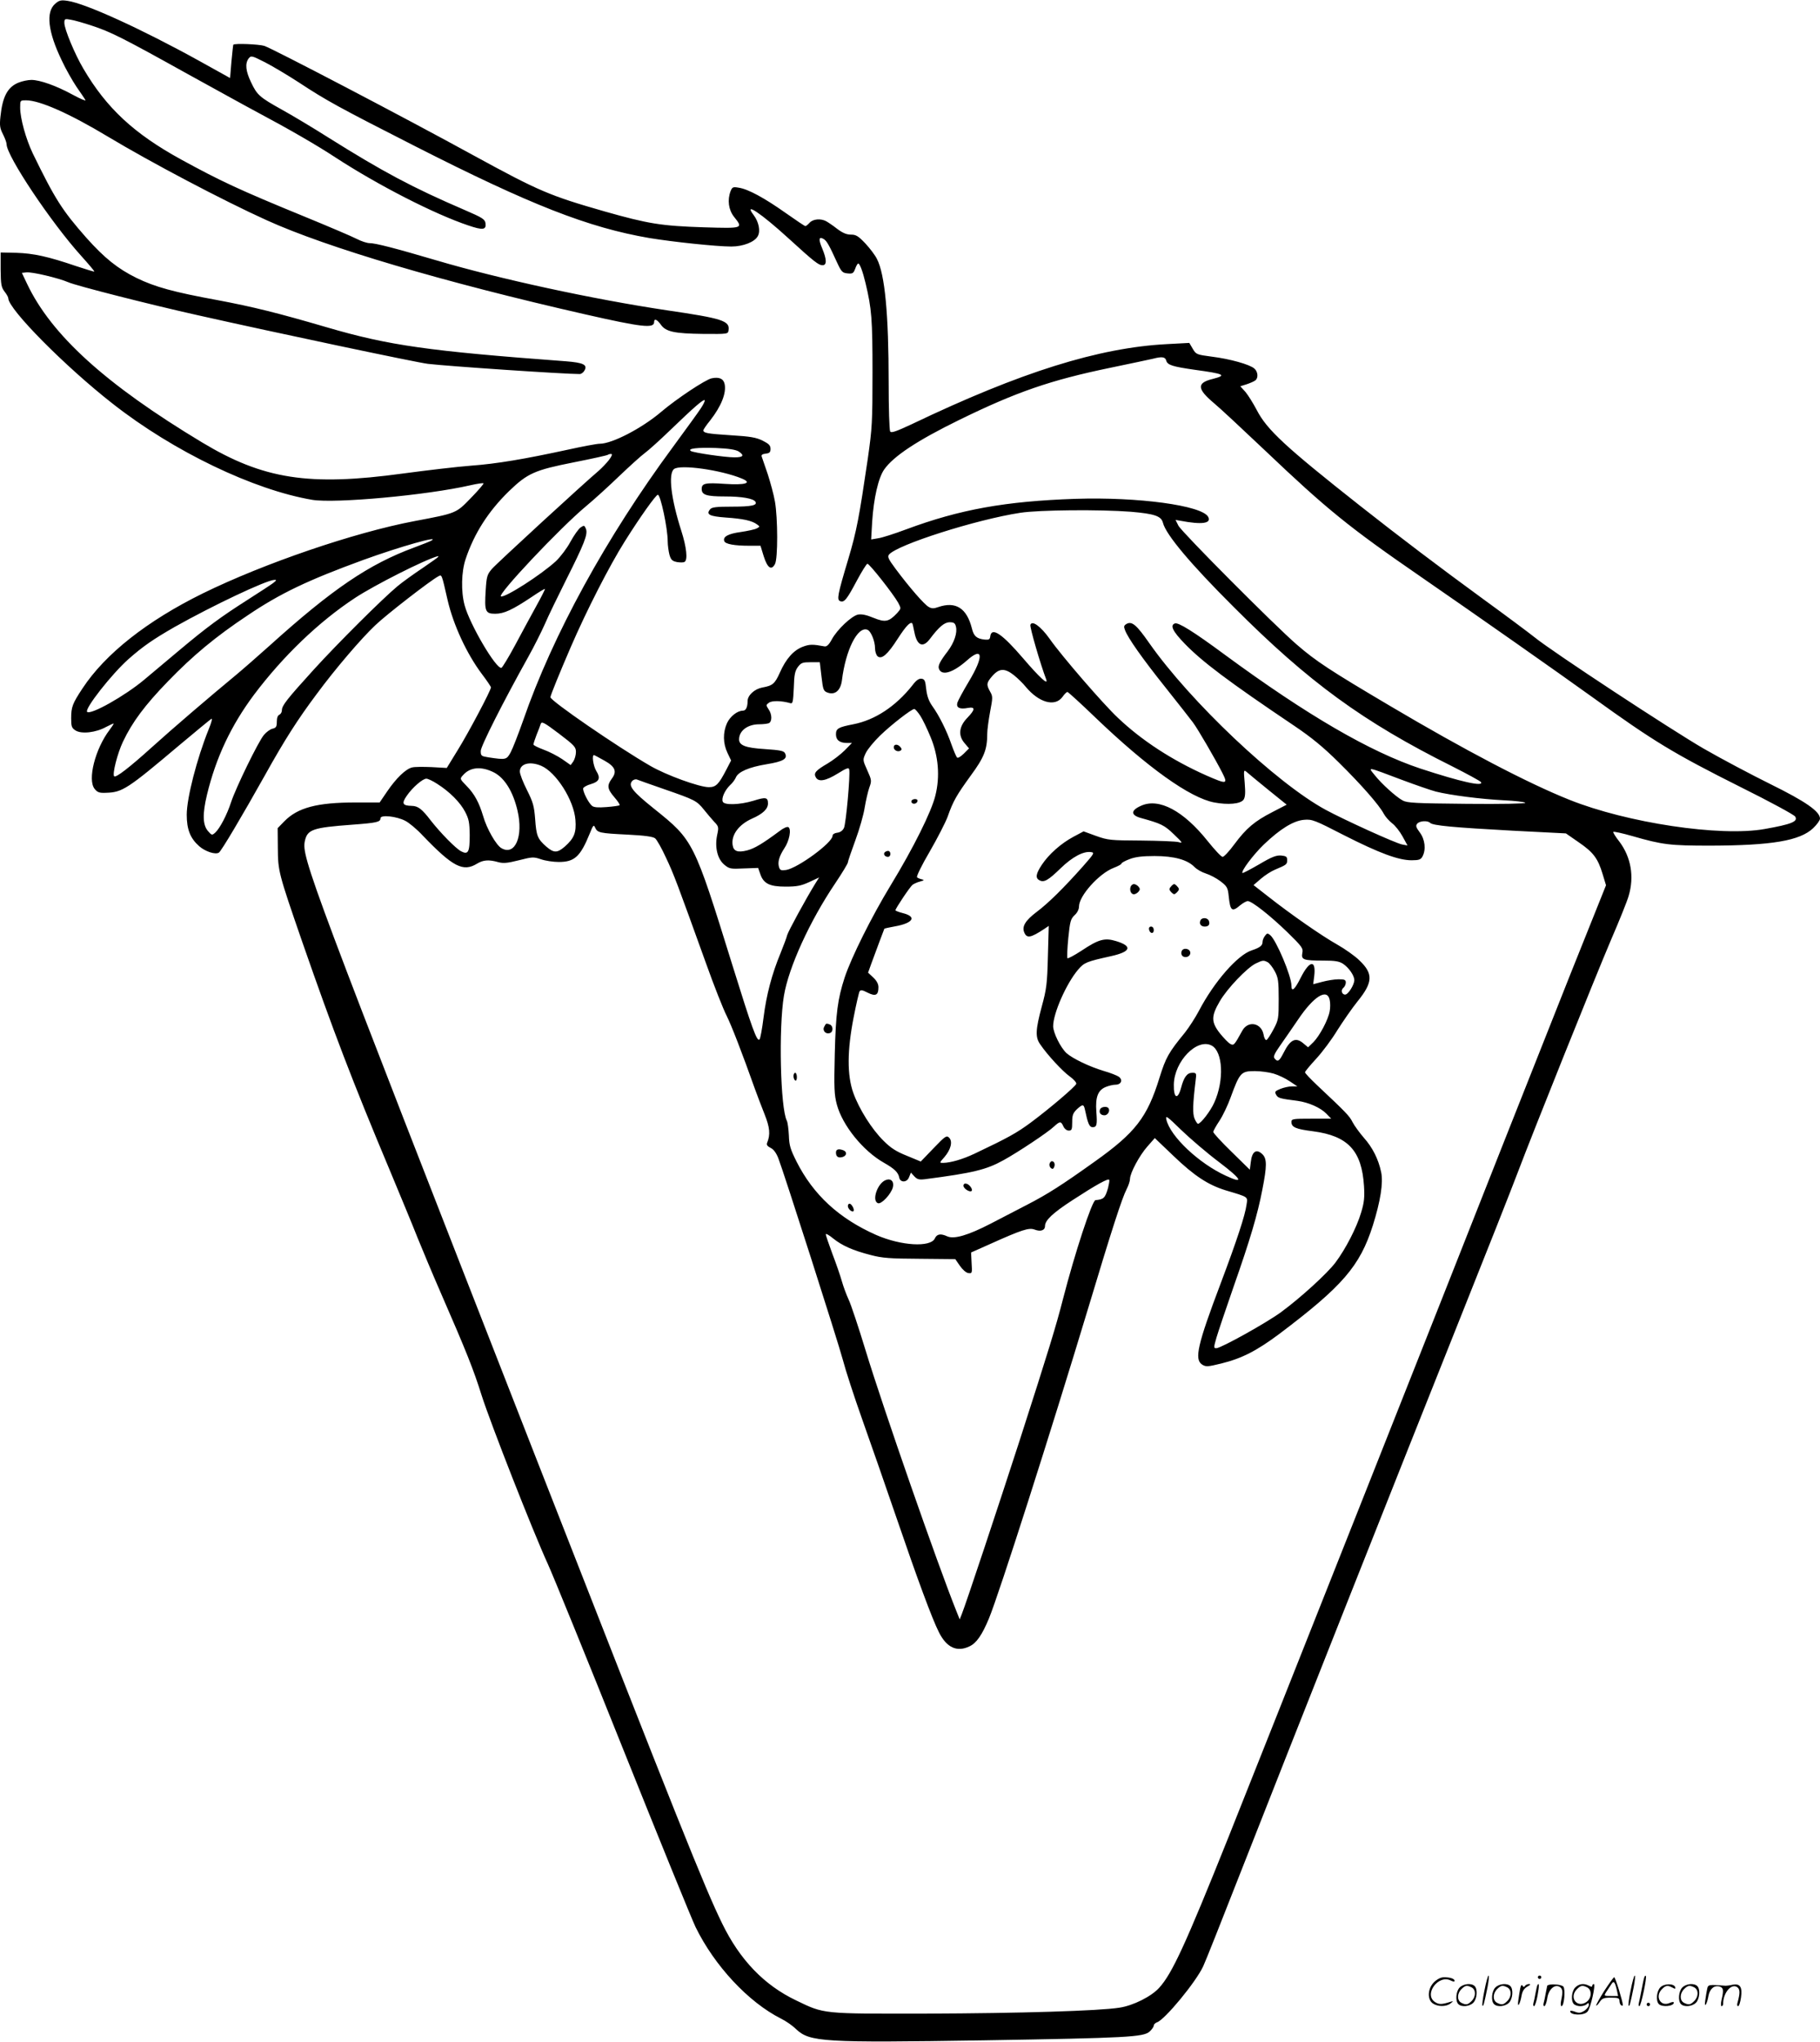 <svg version="1.0" xmlns="http://www.w3.org/2000/svg"
 width="1070" height="1200" viewBox="0 0 1070.875 1200.529"
 preserveAspectRatio="xMidYMid meet">
<g transform="translate(-0.125,1200.784) scale(0.1,-0.1)"
fill="#000000" stroke="none">
<path d="M326 11988 c-56 -48 -43 -164 38 -332 23 -50 63 -120 87 -156 25 -36
49 -71 53 -79 5 -7 -29 7 -75 32 -97 53 -193 87 -243 87 -20 0 -54 -7 -76 -16
-64 -26 -94 -82 -106 -199 -6 -54 -3 -70 15 -105 11 -22 21 -48 21 -58 0 -69
261 -460 439 -657 44 -49 79 -90 77 -92 -1 -2 -49 13 -107 32 -164 56 -251 75
-351 78 l-93 2 0 -101 c1 -88 4 -104 23 -129 12 -15 22 -33 22 -39 0 -64 336
-403 615 -621 358 -281 830 -507 1174 -565 134 -22 674 27 931 86 39 9 74 14
76 11 3 -2 -30 -41 -73 -85 -89 -92 -84 -90 -333 -137 -354 -67 -884 -248
-1245 -425 -329 -162 -575 -356 -709 -560 -58 -88 -66 -108 -66 -175 0 -47 3
-57 25 -71 35 -23 121 -13 180 20 25 13 45 22 45 20 0 -3 -11 -20 -24 -37 -85
-112 -131 -294 -88 -347 17 -21 28 -25 69 -23 94 3 124 22 426 277 99 83 185
154 192 158 7 5 1 -21 -16 -62 -69 -171 -129 -404 -129 -502 0 -87 21 -139 73
-185 36 -32 96 -51 116 -38 14 8 137 216 271 455 114 205 193 329 304 477 109
148 264 329 346 406 66 63 323 262 370 287 21 11 19 18 55 -140 34 -146 112
-315 202 -435 29 -38 53 -74 53 -78 0 -17 -131 -265 -195 -368 l-65 -106 -89
5 c-49 2 -101 2 -115 -2 -38 -9 -94 -64 -146 -140 l-45 -66 -142 0 c-225 0
-340 -30 -419 -111 l-39 -40 1 -117 c1 -136 3 -145 144 -553 181 -520 294
-817 515 -1343 62 -149 136 -327 163 -396 28 -69 89 -215 137 -325 150 -344
192 -449 240 -602 52 -163 301 -799 390 -993 31 -68 230 -556 441 -1084 212
-529 404 -1001 428 -1051 111 -227 310 -441 502 -538 29 -14 69 -42 89 -62 81
-76 155 -81 1110 -66 841 14 935 19 971 52 13 12 24 28 24 35 0 7 9 15 19 19
45 14 230 238 272 330 11 22 111 274 223 560 282 719 952 2409 1288 3250 154
385 307 772 340 860 92 243 449 1133 548 1366 49 113 96 230 104 259 34 114
14 228 -54 319 -23 29 -39 55 -36 58 3 3 54 -8 113 -25 177 -51 221 -56 458
-56 363 1 527 29 605 103 22 21 40 46 40 56 0 42 -85 101 -292 203 -111 55
-289 149 -393 209 -190 110 -891 570 -995 655 -30 24 -165 125 -300 223 -259
189 -494 367 -725 549 -441 348 -549 448 -609 564 -21 40 -51 88 -67 107 l-30
33 38 12 c21 7 44 17 51 23 18 14 15 51 -6 69 -26 24 -144 57 -249 70 -91 12
-94 13 -114 47 l-20 34 -131 -7 c-402 -21 -860 -164 -1502 -471 -92 -43 -121
-53 -127 -43 -5 7 -9 137 -9 289 0 400 -22 636 -69 726 -10 21 -41 62 -68 91
-42 44 -55 52 -85 52 -26 0 -49 10 -81 34 -24 19 -54 39 -65 45 -32 17 -77 13
-97 -9 -10 -11 -21 -20 -25 -20 -4 0 -56 35 -117 78 -123 87 -220 140 -275
148 -34 6 -38 4 -48 -20 -20 -53 -12 -110 20 -151 55 -69 56 -69 -178 -62
-250 8 -328 21 -582 93 -325 93 -388 120 -769 328 -421 231 -1182 628 -1234
646 -33 10 -174 16 -183 7 -1 -1 -6 -46 -11 -99 l-8 -97 -180 100 c-340 188
-671 339 -776 354 -39 6 -50 3 -73 -17z m216 -129 c110 -36 180 -71 563 -284
171 -94 355 -196 410 -225 184 -98 349 -193 460 -266 252 -164 582 -333 782
-400 85 -29 106 -26 101 12 -3 24 -16 33 -123 79 -307 132 -481 225 -800 425
-93 59 -217 133 -275 165 -131 73 -146 86 -181 160 -32 66 -37 111 -15 141 15
18 17 18 98 -23 46 -24 135 -77 198 -118 161 -106 232 -145 680 -373 684 -348
1022 -480 1382 -542 140 -23 396 -50 482 -50 70 0 138 27 156 61 17 30 6 84
-25 125 -61 80 45 9 207 -139 150 -137 176 -157 199 -157 26 0 25 34 -2 99
-23 54 -20 72 9 55 18 -11 32 -36 79 -139 25 -54 31 -60 61 -63 29 -3 35 0 45
27 6 17 14 31 18 31 9 0 26 -44 43 -115 36 -151 41 -210 41 -525 0 -293 -2
-328 -28 -510 -51 -346 -65 -422 -115 -590 -63 -210 -68 -238 -47 -246 24 -9
39 10 98 121 29 54 57 99 62 99 12 1 154 -180 181 -229 18 -34 18 -34 -6 -61
-49 -52 -70 -56 -139 -28 -43 18 -71 23 -92 19 -38 -9 -121 -87 -153 -145 -17
-32 -30 -44 -43 -42 -70 13 -88 13 -128 -2 -55 -21 -99 -71 -135 -152 -30 -67
-43 -77 -104 -88 -46 -9 -86 -46 -86 -80 0 -35 -10 -56 -27 -56 -33 0 -75 -33
-94 -73 -25 -56 -24 -120 3 -176 l21 -44 -28 -54 c-45 -87 -61 -103 -103 -103
-56 0 -251 71 -344 125 -194 112 -588 383 -588 404 0 11 54 143 120 296 93
215 227 477 317 620 91 145 183 274 195 275 16 0 58 -198 58 -274 0 -22 5 -58
10 -78 9 -31 16 -38 45 -44 18 -3 38 -3 44 1 20 11 12 86 -19 183 -60 187 -78
335 -43 363 35 29 277 -5 400 -56 62 -26 21 -39 -101 -31 -116 8 -136 3 -136
-30 0 -35 28 -44 137 -44 99 0 167 -12 179 -31 13 -21 -22 -29 -137 -29 -91 0
-119 -3 -129 -15 -26 -31 -5 -42 92 -49 101 -7 153 -18 183 -40 18 -13 18 -14
-1 -24 -11 -6 -53 -15 -93 -21 -75 -10 -108 -28 -98 -54 6 -17 59 -27 147 -27
l66 0 19 -62 c22 -69 45 -85 66 -46 18 32 17 271 0 368 -7 41 -27 113 -42 160
-16 47 -32 93 -35 102 -5 12 1 17 23 20 22 2 28 8 28 28 0 20 -10 30 -46 48
-38 19 -72 25 -188 32 -138 9 -161 13 -161 29 0 5 17 30 39 57 66 84 97 162
86 215 -7 32 -32 43 -76 34 -38 -8 -210 -123 -298 -198 -113 -96 -288 -187
-361 -187 -17 0 -102 -16 -188 -35 -254 -55 -418 -83 -570 -94 -78 -6 -258
-27 -399 -46 -555 -76 -822 -34 -1183 183 -565 340 -887 631 -1030 934 l-30
63 26 3 c33 4 189 -33 247 -58 44 -20 488 -133 762 -194 458 -103 1287 -278
1354 -286 118 -14 799 -60 893 -60 10 0 23 10 29 22 18 33 -9 45 -109 53 -810
60 -1043 93 -1408 200 -291 85 -432 120 -644 160 -257 47 -366 77 -475 130
-110 54 -189 117 -296 237 -142 161 -184 227 -315 496 -40 84 -74 205 -74 269
0 43 0 43 35 43 80 0 256 -78 482 -214 250 -150 678 -376 935 -492 353 -160
1038 -363 1873 -553 330 -75 405 -84 405 -46 0 24 17 17 40 -15 29 -41 79 -52
250 -54 144 -1 145 -1 148 22 8 55 -35 69 -363 117 -434 65 -985 184 -1357
294 -241 71 -357 101 -392 101 -15 0 -49 11 -76 25 -27 14 -163 72 -302 129
-393 161 -501 212 -733 339 -275 151 -437 301 -573 533 -50 84 -112 233 -112
269 0 24 2 26 38 19 20 -3 76 -19 124 -35z m6321 -1969 c7 -27 36 -36 168 -55
176 -24 191 -32 105 -54 -94 -23 -92 -58 8 -142 34 -28 169 -154 301 -279 364
-346 493 -451 920 -745 332 -229 802 -559 1005 -705 362 -261 477 -331 874
-530 171 -85 315 -163 320 -173 18 -29 -21 -45 -179 -73 -260 -47 -811 36
-1150 172 -243 97 -614 291 -1055 552 -350 207 -435 262 -549 361 -132 114
-677 662 -696 699 l-17 34 29 -5 c126 -24 184 -16 163 23 -36 67 -412 118
-781 106 -411 -14 -680 -62 -997 -180 -67 -25 -141 -49 -164 -52 l-41 -7 6
104 c9 138 36 258 71 308 55 78 194 170 441 291 337 165 538 234 885 306 124
26 239 50 255 54 53 14 72 11 78 -10z m-2737 -280 c-14 -22 -89 -125 -166
-230 -392 -531 -707 -1106 -880 -1606 -29 -82 -62 -167 -74 -189 -24 -44 -28
-45 -128 -30 -45 7 -48 9 -48 38 0 28 130 285 281 556 32 57 75 143 96 190 20
47 77 164 125 260 107 213 129 268 117 300 -9 22 -11 22 -31 9 -13 -9 -39 -46
-60 -84 -20 -38 -59 -89 -85 -114 -88 -81 -299 -216 -324 -208 -25 8 348 404
501 531 47 39 135 119 195 177 61 58 128 119 150 135 22 16 92 79 155 140 136
131 190 178 198 171 2 -3 -7 -24 -22 -46z m221 -255 c36 -24 28 -35 -24 -35
-56 0 -239 27 -256 37 -24 15 40 22 147 18 75 -3 116 -10 133 -20z m-763 -51
c-15 -19 -42 -47 -59 -62 -89 -75 -604 -548 -630 -579 -27 -32 -31 -43 -36
-126 -8 -123 -2 -137 56 -137 52 0 101 23 215 99 41 28 76 49 78 47 1 -2 -22
-48 -52 -102 -30 -55 -86 -157 -124 -229 -38 -71 -75 -131 -80 -133 -31 -10
-188 258 -217 368 -22 81 -19 198 6 272 51 152 134 281 255 399 110 106 151
124 383 170 107 21 196 41 199 44 3 3 12 5 19 5 9 0 5 -12 -13 -36z m3071
-304 c139 -12 179 -25 189 -65 17 -69 163 -243 416 -495 442 -443 762 -676
1287 -938 89 -45 164 -86 168 -92 18 -29 -117 1 -355 79 -298 99 -669 315
-1152 670 -184 136 -274 192 -294 184 -30 -11 -12 -47 59 -120 103 -106 257
-222 642 -481 104 -70 172 -126 263 -216 132 -130 239 -252 265 -302 9 -17 31
-42 49 -56 19 -14 46 -49 62 -78 l29 -53 -32 6 c-40 8 -339 144 -450 204 -291
158 -797 637 -1038 981 -74 106 -101 129 -132 113 -17 -10 -19 -15 -10 -38 18
-47 100 -164 239 -338 74 -93 147 -186 161 -205 29 -39 133 -218 173 -297 33
-66 26 -67 -95 -14 -200 89 -379 205 -519 338 -85 79 -334 367 -403 466 -52
73 -103 110 -113 82 -5 -12 60 -235 93 -321 14 -38 -39 11 -135 123 -124 145
-186 187 -194 131 -2 -19 -8 -22 -32 -20 -48 5 -65 20 -76 65 -30 120 -95 162
-199 126 -25 -9 -38 -9 -55 1 -25 13 -113 114 -195 224 -43 58 -49 71 -39 84
48 58 512 206 773 246 110 17 471 20 650 6z m-4116 -170 c-9 -5 -54 -23 -100
-40 -266 -98 -482 -244 -852 -578 -67 -60 -156 -138 -197 -172 -162 -134 -371
-313 -495 -425 -133 -120 -212 -181 -222 -171 -12 12 19 135 52 204 54 114
129 215 265 355 144 149 279 262 469 388 191 129 355 207 681 326 215 78 456
146 399 113z m41 -95 c0 -2 -42 -32 -92 -66 -51 -34 -118 -82 -148 -107 -89
-74 -352 -336 -494 -492 -157 -173 -186 -210 -186 -237 0 -12 -7 -23 -15 -27
-9 -3 -15 -18 -15 -40 0 -30 -4 -37 -25 -42 -14 -3 -37 -20 -51 -37 -33 -39
-165 -310 -193 -395 -24 -74 -66 -154 -93 -179 -19 -17 -21 -17 -44 10 -30 36
-32 99 -5 212 53 220 142 408 277 589 171 227 381 429 594 569 114 75 410 225
488 246 1 1 2 -1 2 -4z m-971 -154 c-13 -10 -82 -55 -154 -101 -154 -98 -238
-160 -399 -295 -65 -55 -158 -132 -205 -172 -114 -96 -317 -210 -337 -190 -17
17 145 223 243 310 85 75 144 116 273 190 224 126 535 273 584 276 16 1 16 -1
-5 -18z m3772 -287 c15 -81 50 -97 91 -43 54 72 86 99 117 99 25 0 32 -5 37
-26 9 -36 -10 -93 -48 -144 -47 -61 -59 -86 -52 -104 16 -43 82 -23 163 48 97
87 103 27 12 -124 -33 -55 -63 -111 -67 -124 -7 -29 14 -39 62 -30 45 8 44 -9
-2 -57 -50 -51 -56 -103 -19 -148 l28 -33 -31 -31 c-20 -19 -35 -28 -40 -22
-5 6 -19 39 -32 75 -28 82 -74 173 -113 227 -21 30 -31 58 -36 100 -5 49 -9
58 -27 61 -16 2 -32 -9 -55 -40 -98 -123 -219 -203 -347 -228 -88 -17 -102
-25 -102 -59 0 -34 22 -51 66 -51 l28 0 -42 -43 c-23 -23 -68 -58 -100 -77
-72 -42 -84 -57 -71 -81 15 -30 58 -23 129 21 53 33 66 37 68 24 7 -32 -19
-319 -31 -344 -8 -16 -22 -26 -40 -28 -16 -2 -27 -9 -27 -18 0 -40 -203 -189
-273 -201 -30 -4 -36 -2 -42 17 -9 29 1 64 31 110 30 44 43 113 24 125 -7 4
-29 -5 -53 -24 -100 -74 -145 -101 -190 -113 -55 -14 -80 -5 -85 32 -9 59 36
120 114 155 64 28 94 57 94 89 0 37 -13 39 -86 16 -80 -24 -172 -27 -180 -5
-9 21 13 68 43 97 14 12 29 33 34 45 13 33 77 61 181 78 98 16 126 32 108 65
-7 14 -30 18 -117 24 -115 7 -153 22 -153 57 0 51 50 89 119 89 22 0 46 3 55
6 21 8 21 53 -1 83 -15 23 -15 25 3 38 18 13 74 12 126 -3 14 -4 16 8 20 90 2
77 7 100 24 123 19 25 28 28 75 28 l54 0 10 -85 c9 -79 12 -85 37 -94 43 -15
75 13 83 71 22 181 93 321 150 299 21 -8 45 -67 45 -109 0 -19 7 -40 15 -47
24 -20 59 10 119 104 48 74 73 100 85 90 2 -2 7 -24 12 -50z m587 -256 c22
-18 53 -48 68 -67 78 -94 172 -120 216 -61 12 17 25 30 30 30 4 0 79 -68 165
-151 307 -294 556 -472 699 -499 81 -15 153 -9 172 16 10 15 12 38 7 99 -7 77
-6 79 12 64 10 -9 67 -56 126 -104 l109 -88 -85 -44 c-105 -54 -153 -95 -223
-189 -30 -41 -61 -74 -69 -74 -8 0 -47 42 -88 93 -142 178 -286 255 -391 208
-62 -27 -63 -55 -3 -72 120 -33 139 -42 195 -96 52 -50 55 -54 27 -46 -16 4
-115 8 -220 9 -179 1 -194 2 -264 27 l-74 27 -60 -32 c-73 -39 -145 -103 -186
-165 -35 -53 -39 -78 -13 -91 26 -14 51 0 124 71 69 67 135 102 179 95 22 -3
18 -9 -47 -83 -113 -127 -204 -217 -272 -268 -69 -52 -90 -88 -73 -124 15 -33
37 -29 115 22 l28 19 -5 -180 c-4 -159 -8 -192 -36 -294 -37 -138 -39 -181 -9
-223 42 -62 130 -157 173 -188 24 -17 41 -37 39 -44 -7 -18 -159 -147 -268
-228 -84 -62 -135 -90 -331 -183 -70 -33 -139 -53 -184 -54 -23 0 -23 0 7 34
38 44 50 92 28 114 -15 15 -22 11 -92 -62 l-75 -78 -82 34 c-63 25 -95 46
-137 88 -69 68 -144 187 -178 282 -37 104 -36 250 2 444 15 77 31 146 35 153
7 10 17 8 48 -8 46 -23 63 -15 63 32 0 19 -10 38 -30 57 l-31 29 19 53 c29 78
75 203 77 206 1 1 28 7 61 13 108 19 132 57 48 78 -24 6 -44 14 -44 17 0 10
86 139 101 150 8 6 28 15 44 19 25 7 26 9 10 13 -11 2 -24 8 -28 12 -5 4 28
72 74 150 45 78 93 171 106 206 33 94 53 127 136 242 79 107 97 154 97 245 0
23 8 82 17 131 16 83 16 90 0 118 -23 41 -22 52 14 93 40 45 73 46 127 3z
m-553 -236 c14 -21 42 -79 62 -128 46 -111 56 -231 28 -343 -23 -95 -129 -308
-263 -528 -112 -184 -232 -425 -271 -543 -41 -127 -52 -208 -58 -448 -5 -203
-3 -241 12 -298 33 -124 155 -274 277 -343 62 -35 84 -57 90 -86 5 -32 46 -32
58 1 l11 27 20 -22 c17 -18 28 -21 62 -17 285 37 362 56 463 112 84 46 263
165 297 198 35 32 41 32 55 1 7 -15 20 -25 32 -25 17 0 20 6 20 50 0 41 5 53
27 75 35 32 41 31 48 -2 17 -81 26 -103 45 -103 25 0 28 14 22 92 -6 84 9 125
54 144 19 8 45 14 59 14 33 0 45 28 19 47 -10 7 -50 23 -89 34 -86 26 -183 73
-219 105 -35 33 -78 120 -78 158 0 76 78 252 147 333 36 42 49 47 193 79 118
26 129 59 29 89 -66 20 -102 10 -201 -56 -43 -28 -80 -48 -84 -45 -3 4 -1 57
5 118 10 99 14 113 37 135 16 14 26 35 26 51 0 63 118 194 203 227 26 10 47
21 47 26 0 4 21 16 48 26 34 13 74 18 147 18 115 0 194 -22 235 -65 14 -14 44
-31 67 -38 23 -7 61 -27 85 -45 39 -30 44 -38 49 -89 9 -86 19 -94 67 -53 17
14 37 25 45 25 24 0 132 -85 233 -183 88 -86 94 -95 88 -123 -7 -39 6 -44 126
-44 66 0 91 -4 114 -19 34 -23 66 -69 66 -96 0 -27 -36 -85 -54 -85 -20 0 -27
27 -10 40 8 7 14 21 14 31 0 16 -8 19 -42 19 -24 0 -67 -7 -97 -15 l-53 -14 6
47 c12 99 -27 95 -79 -8 -36 -72 -55 -88 -55 -47 0 56 -89 267 -125 297 -15
12 -19 12 -31 -5 -8 -10 -14 -26 -14 -36 0 -21 -16 -33 -64 -49 -83 -27 -221
-185 -310 -355 -20 -38 -57 -96 -83 -129 -96 -117 -112 -146 -149 -264 -72
-234 -142 -324 -381 -494 -196 -140 -278 -192 -398 -254 -55 -29 -152 -79
-216 -112 -132 -68 -214 -92 -254 -74 -39 18 -61 14 -73 -12 -25 -54 -198 -44
-345 20 -219 97 -370 236 -469 432 -36 72 -43 94 -45 153 -2 39 -7 77 -12 87
-38 73 -49 546 -17 736 28 167 152 439 302 661 41 61 74 116 74 122 0 6 20 65
44 130 24 65 49 152 55 193 7 41 19 94 27 117 15 41 14 45 -12 103 -27 60 -27
61 -9 100 10 22 48 68 84 103 67 65 186 157 202 157 5 0 20 -17 34 -38z
m-2025 -215 c0 -18 -7 -42 -15 -55 l-16 -22 -50 35 c-28 19 -77 44 -110 56
-32 12 -59 25 -59 30 0 5 8 30 18 56 11 26 22 56 25 66 6 15 21 7 107 -58 91
-69 100 -79 100 -108z m168 -51 c63 -35 75 -64 43 -106 -29 -40 -27 -60 15
-109 20 -23 34 -44 31 -47 -2 -3 -37 -8 -76 -11 -51 -4 -75 -2 -86 7 -23 19
-57 89 -52 104 3 7 23 18 45 24 50 15 58 35 32 77 -19 31 -28 100 -12 93 4 -1
31 -16 60 -32z m-373 -30 c88 -37 193 -202 202 -318 6 -75 -7 -108 -62 -157
-45 -39 -65 -39 -110 0 -51 45 -58 63 -65 162 -6 76 -12 98 -48 170 -23 45
-42 94 -42 109 0 46 58 62 125 34z m-276 -40 c62 -33 111 -112 137 -223 36
-152 -14 -268 -94 -222 -31 17 -87 115 -108 189 -24 80 -51 130 -97 177 -41
42 -41 42 -21 64 42 48 109 53 183 15z m5341 -43 c80 -30 170 -61 200 -69 84
-21 262 -44 398 -51 67 -3 125 -10 128 -15 3 -5 -140 -8 -343 -6 -303 3 -352
5 -379 20 -40 22 -125 99 -165 150 -39 48 -51 51 161 -29z m-5677 -23 c73 -46
136 -109 165 -165 22 -42 26 -63 27 -137 0 -101 -9 -117 -51 -95 -33 18 -121
108 -179 182 -51 67 -74 84 -110 85 -56 1 -62 14 -30 60 34 49 93 100 115 100
9 0 37 -13 63 -30z m1337 -32 c179 -62 191 -68 232 -119 18 -23 46 -55 61 -72
27 -28 28 -32 18 -78 -15 -71 1 -141 42 -175 29 -24 36 -26 115 -22 l84 3 12
-34 c19 -58 55 -76 149 -76 68 0 92 5 140 27 l58 27 -22 -35 c-58 -94 -160
-282 -166 -304 -3 -14 -21 -61 -39 -106 -51 -123 -83 -244 -100 -378 -8 -66
-19 -125 -24 -130 -15 -15 -44 66 -160 439 -226 728 -228 732 -460 918 -126
101 -153 135 -130 162 7 9 20 13 29 10 9 -4 81 -29 161 -57z m-1524 -186 c22
-11 69 -50 104 -88 176 -183 236 -214 318 -164 36 22 69 25 125 9 30 -8 53 -6
121 11 79 20 86 21 130 6 26 -9 73 -16 105 -16 93 0 127 31 183 169 19 48 23
52 31 33 14 -30 26 -33 189 -41 102 -5 152 -12 164 -22 10 -8 39 -59 64 -114
47 -99 67 -154 235 -620 47 -132 102 -271 122 -310 30 -61 89 -213 168 -435
13 -36 38 -101 55 -144 31 -78 35 -119 15 -168 -5 -11 1 -20 21 -30 17 -8 33
-30 45 -61 33 -85 351 -1078 380 -1187 15 -58 66 -215 114 -350 48 -135 139
-396 202 -580 121 -354 210 -595 249 -671 45 -90 106 -118 179 -83 42 19 75
68 115 164 60 145 363 1093 587 1835 137 456 196 637 223 690 11 21 20 48 20
60 0 35 56 139 102 191 l44 50 110 -105 c122 -117 204 -171 309 -203 134 -40
128 -36 121 -83 -8 -62 -57 -211 -152 -463 -137 -362 -156 -447 -110 -478 23
-14 31 -14 113 6 122 30 209 75 343 175 371 280 473 398 549 637 45 143 62
251 49 313 -16 77 -51 146 -102 203 -25 29 -55 70 -66 91 -18 37 -40 59 -207
216 -40 38 -73 72 -73 78 0 5 30 41 66 80 36 39 92 114 124 167 33 52 86 129
119 170 91 112 93 163 11 241 -26 26 -86 68 -132 94 -89 50 -272 177 -409 285
l-82 64 43 37 c24 21 62 45 84 54 67 28 71 31 71 56 0 20 -6 24 -36 27 -28 2
-55 -8 -129 -52 -52 -30 -96 -53 -98 -51 -10 10 63 107 125 167 96 92 175 141
238 146 47 4 62 -2 235 -91 207 -105 320 -147 397 -147 44 0 54 4 64 22 22 41
15 101 -16 142 -22 30 -25 39 -15 51 14 17 61 20 76 5 16 -16 137 -27 485 -46
l314 -16 75 -52 c86 -59 113 -94 141 -187 l20 -66 -210 -524 c-115 -289 -292
-736 -394 -994 -297 -755 -1434 -3622 -1617 -4080 -255 -637 -332 -803 -408
-887 -46 -51 -153 -105 -234 -117 -119 -19 -584 -33 -1133 -35 -621 -1 -602
-3 -770 78 -188 90 -330 238 -434 451 -104 212 -257 596 -1098 2745 -1329
3399 -1378 3528 -1358 3623 15 68 46 79 276 96 149 11 169 16 169 38 0 22 94
12 146 -15z m5075 -832 c10 -6 29 -30 41 -53 20 -37 23 -57 23 -163 0 -115 -1
-123 -31 -179 -17 -32 -35 -60 -41 -62 -6 -2 -14 12 -17 32 -13 69 -91 84
-125 23 -48 -87 -50 -89 -71 -78 -11 6 -38 34 -60 61 -53 67 -53 102 -2 189
43 75 161 198 212 223 42 20 46 20 71 7z m364 -221 c4 -17 4 -47 0 -67 -9 -51
-59 -144 -95 -181 l-32 -31 -29 24 c-44 37 -76 22 -115 -56 -26 -51 -35 -56
-53 -34 -9 11 -2 27 33 77 25 35 72 104 105 152 92 137 171 186 186 116z
m-694 -269 c66 -36 74 -205 15 -335 -22 -50 -80 -125 -96 -125 -4 0 -13 14
-20 30 -12 29 -11 83 6 223 6 45 5 47 -20 47 -30 0 -49 -26 -65 -87 -20 -75
-45 -64 -43 19 3 136 137 274 223 228z m365 -165 c27 -8 69 -28 94 -45 l45
-30 -33 0 c-18 0 -48 -7 -68 -15 -31 -13 -34 -17 -24 -34 10 -20 23 -23 125
-36 66 -9 136 -40 171 -76 l28 -29 -117 0 c-108 0 -117 -1 -117 -19 0 -31 24
-42 127 -55 206 -27 287 -114 300 -323 4 -66 1 -96 -17 -155 -26 -88 -91 -214
-151 -294 -49 -65 -205 -207 -319 -291 -82 -61 -355 -213 -382 -213 -16 0 -16
4 1 63 10 34 55 168 100 297 97 276 142 427 170 574 27 137 27 180 1 206 -35
35 -62 19 -69 -44 l-6 -46 -107 105 c-60 58 -108 111 -108 117 0 6 16 35 36
65 20 30 49 91 65 135 55 150 62 158 144 158 34 0 84 -7 111 -15z m-321 -521
c134 -102 148 -130 40 -80 -160 73 -329 233 -351 331 -6 27 4 20 87 -61 52
-50 152 -136 224 -190z m-654 -151 c-17 -59 -25 -68 -74 -72 -20 -2 -122 -313
-191 -581 -41 -160 -84 -301 -256 -835 -125 -386 -315 -958 -340 -1020 l-12
-30 -20 50 c-109 271 -430 1192 -533 1530 -42 138 -87 273 -100 300 -13 28
-31 76 -40 108 -9 32 -34 105 -56 162 -21 57 -39 109 -39 115 0 6 19 -4 43
-24 52 -42 116 -71 222 -98 68 -18 112 -21 289 -22 l208 -2 27 -39 c16 -23 36
-41 50 -43 22 -3 23 -1 19 59 l-3 62 110 49 c189 85 230 98 263 86 36 -14 62
-5 62 21 0 33 45 76 162 152 140 91 212 131 216 119 2 -5 -2 -26 -7 -47z
M5260 7615 c0 -18 24 -30 40 -20 8 5 8 11 -1 21 -15 19 -39 18 -39 -1z M5365
7301 c-3 -5 -1 -12 5 -16 12 -7 30 2 30 16 0 12 -27 12 -35 0z M5211 7000
c-16 -9 -6 -30 15 -30 15 0 20 25 6 34 -4 2 -14 1 -21 -4z M6654 6795 c-8 -21
2 -45 19 -45 8 0 20 7 27 15 10 12 10 18 0 30 -7 8 -19 15 -27 15 -7 0 -16 -7
-19 -15z M6890 6794 c-11 -12 -10 -18 3 -32 16 -15 18 -15 34 0 13 14 14 20 3
32 -7 9 -16 16 -20 16 -4 0 -13 -7 -20 -16z M7064 6595 c-8 -20 4 -35 26 -35
23 0 32 13 24 34 -8 20 -43 21 -50 1z M6762 6543 c5 -25 28 -28 28 -4 0 12 -6
21 -16 21 -9 0 -14 -7 -12 -17z M6954 6415 c-4 -9 -2 -21 4 -27 16 -16 47 -5
47 17 0 26 -42 34 -51 10z M4851 5971 c-13 -23 10 -47 34 -37 20 7 19 42 -1
50 -22 8 -22 8 -33 -13z M4670 5681 c0 -11 5 -23 10 -26 6 -4 10 5 10 19 0 14
-4 26 -10 26 -5 0 -10 -9 -10 -19z M6474 5485 c-8 -19 3 -35 26 -35 19 0 34
25 24 41 -8 14 -44 10 -50 -6z M4920 5231 c0 -25 14 -34 40 -26 24 8 26 30 4
39 -29 11 -44 6 -44 -13z M6177 5166 c-3 -8 0 -19 7 -26 10 -8 15 -6 20 6 7
17 0 34 -14 34 -4 0 -10 -6 -13 -14z M5213 5069 c-49 -18 -84 -122 -46 -136
20 -8 78 54 88 94 8 34 -12 54 -42 42z M5670 5036 c0 -17 38 -41 48 -31 9 9
-13 40 -32 43 -9 2 -16 -3 -16 -12z M4990 4916 c0 -16 24 -38 33 -30 8 9 -11
44 -23 44 -6 0 -10 -6 -10 -14z M8736 304 c-10 -47 -15 -88 -12 -91 5 -6 9 7
30 110 7 37 10 67 6 67 -4 0 -15 -39 -24 -86z M9050 380 c0 -5 5 -10 10 -10 6
0 10 5 10 10 0 6 -4 10 -10 10 -5 0 -10 -4 -10 -10z M9596 304 c-10 -47 -15
-88 -12 -91 5 -6 9 7 30 110 7 37 10 67 6 67 -4 0 -15 -39 -24 -86z M9676 379
c-3 -8 -10 -41 -16 -74 -6 -33 -14 -68 -16 -77 -3 -10 -1 -18 3 -18 10 0 46
171 38 178 -2 3 -7 -1 -9 -9z M8439 351 c-38 -38 -41 -101 -7 -125 29 -20 79
-20 104 0 18 14 18 15 1 10 -53 -17 -69 -17 -92 -2 -69 45 21 166 94 126 12
-6 21 -7 21 -1 0 12 -25 21 -62 21 -19 0 -39 -10 -59 -29z M9440 299 c-28 -45
-49 -83 -47 -85 2 -3 12 7 21 21 14 21 24 25 66 25 43 0 50 -3 50 -19 0 -11 5
-23 10 -26 6 -3 10 -3 10 1 0 20 -44 164 -51 164 -4 0 -30 -37 -59 -81z m75 4
l7 -33 -42 0 c-42 0 -42 0 -28 23 8 12 21 32 29 44 15 25 22 18 34 -34z M8590
320 c-22 -22 -27 -79 -8 -98 19 -19 66 -14 88 8 22 22 27 79 8 98 -19 19 -66
14 -88 -8z m71 0 c25 -14 25 -54 -1 -80 -23 -23 -33 -24 -61 -10 -25 14 -25
54 1 80 23 23 33 24 61 10z M8800 320 c-22 -22 -27 -79 -8 -98 19 -19 66 -14
88 8 22 22 27 79 8 98 -19 19 -66 14 -88 -8z m71 0 c25 -14 25 -54 -1 -80 -23
-23 -33 -24 -61 -10 -25 14 -25 54 1 80 23 23 33 24 61 10z M8946 314 c-3 -16
-8 -47 -11 -69 -8 -51 10 -26 19 27 5 27 15 42 34 53 18 10 22 14 10 15 -9 0
-20 -5 -24 -11 -5 -8 -9 -8 -14 1 -5 8 -10 3 -14 -16z M9047 333 c-2 -4 -7
-26 -11 -48 -4 -22 -9 -48 -12 -57 -3 -10 -1 -18 4 -18 4 0 14 28 20 62 11 58
10 81 -1 61z M9105 330 c-1 -3 -5 -23 -9 -45 -4 -22 -9 -48 -12 -57 -3 -10 -1
-18 4 -18 5 0 13 20 17 45 7 53 44 87 74 68 17 -11 19 -28 8 -80 -4 -18 -3
-33 2 -33 16 0 24 99 11 115 -12 14 -87 18 -95 5z M9270 320 c-22 -22 -27 -79
-8 -98 7 -7 24 -12 38 -12 14 0 31 5 38 12 9 9 12 8 12 -5 0 -9 -12 -24 -26
-34 -21 -13 -32 -15 -55 -6 -16 6 -29 8 -29 3 0 -24 81 -27 102 -2 18 19 50
162 37 162 -5 0 -9 -5 -9 -10 0 -7 -6 -7 -19 0 -30 16 -59 12 -81 -10z m71 0
c29 -16 25 -65 -6 -86 -56 -37 -103 28 -55 76 23 23 33 24 61 10z M9771 321
c-23 -23 -28 -80 -9 -99 19 -19 88 -13 88 9 0 5 -11 4 -24 -2 -54 -25 -89 38
-46 81 23 23 33 24 62 9 16 -9 19 -8 16 3 -8 22 -64 22 -87 -1z M9900 320
c-22 -22 -27 -79 -8 -98 19 -19 66 -14 88 8 22 22 27 79 8 98 -19 19 -66 14
-88 -8z m71 0 c25 -14 25 -54 -1 -80 -23 -23 -33 -24 -61 -10 -25 14 -25 54 1
80 23 23 33 24 61 10z M10046 311 c-3 -14 -8 -44 -11 -66 -8 -51 10 -26 19 27
8 41 35 63 66 53 22 -7 24 -21 11 -77 -5 -22 -5 -38 0 -38 5 0 9 6 9 13 0 68
51 125 85 97 15 -13 15 -35 -1 -92 -3 -10 -1 -18 4 -18 6 0 13 23 17 50 9 63
-5 84 -49 76 -17 -4 -35 -6 -41 -6 -101 8 -104 7 -109 -19z M9690 220 c0 -5 5
-10 10 -10 6 0 10 5 10 10 0 6 -4 10 -10 10 -5 0 -10 -4 -10 -10z"/>
</g>
</svg>
